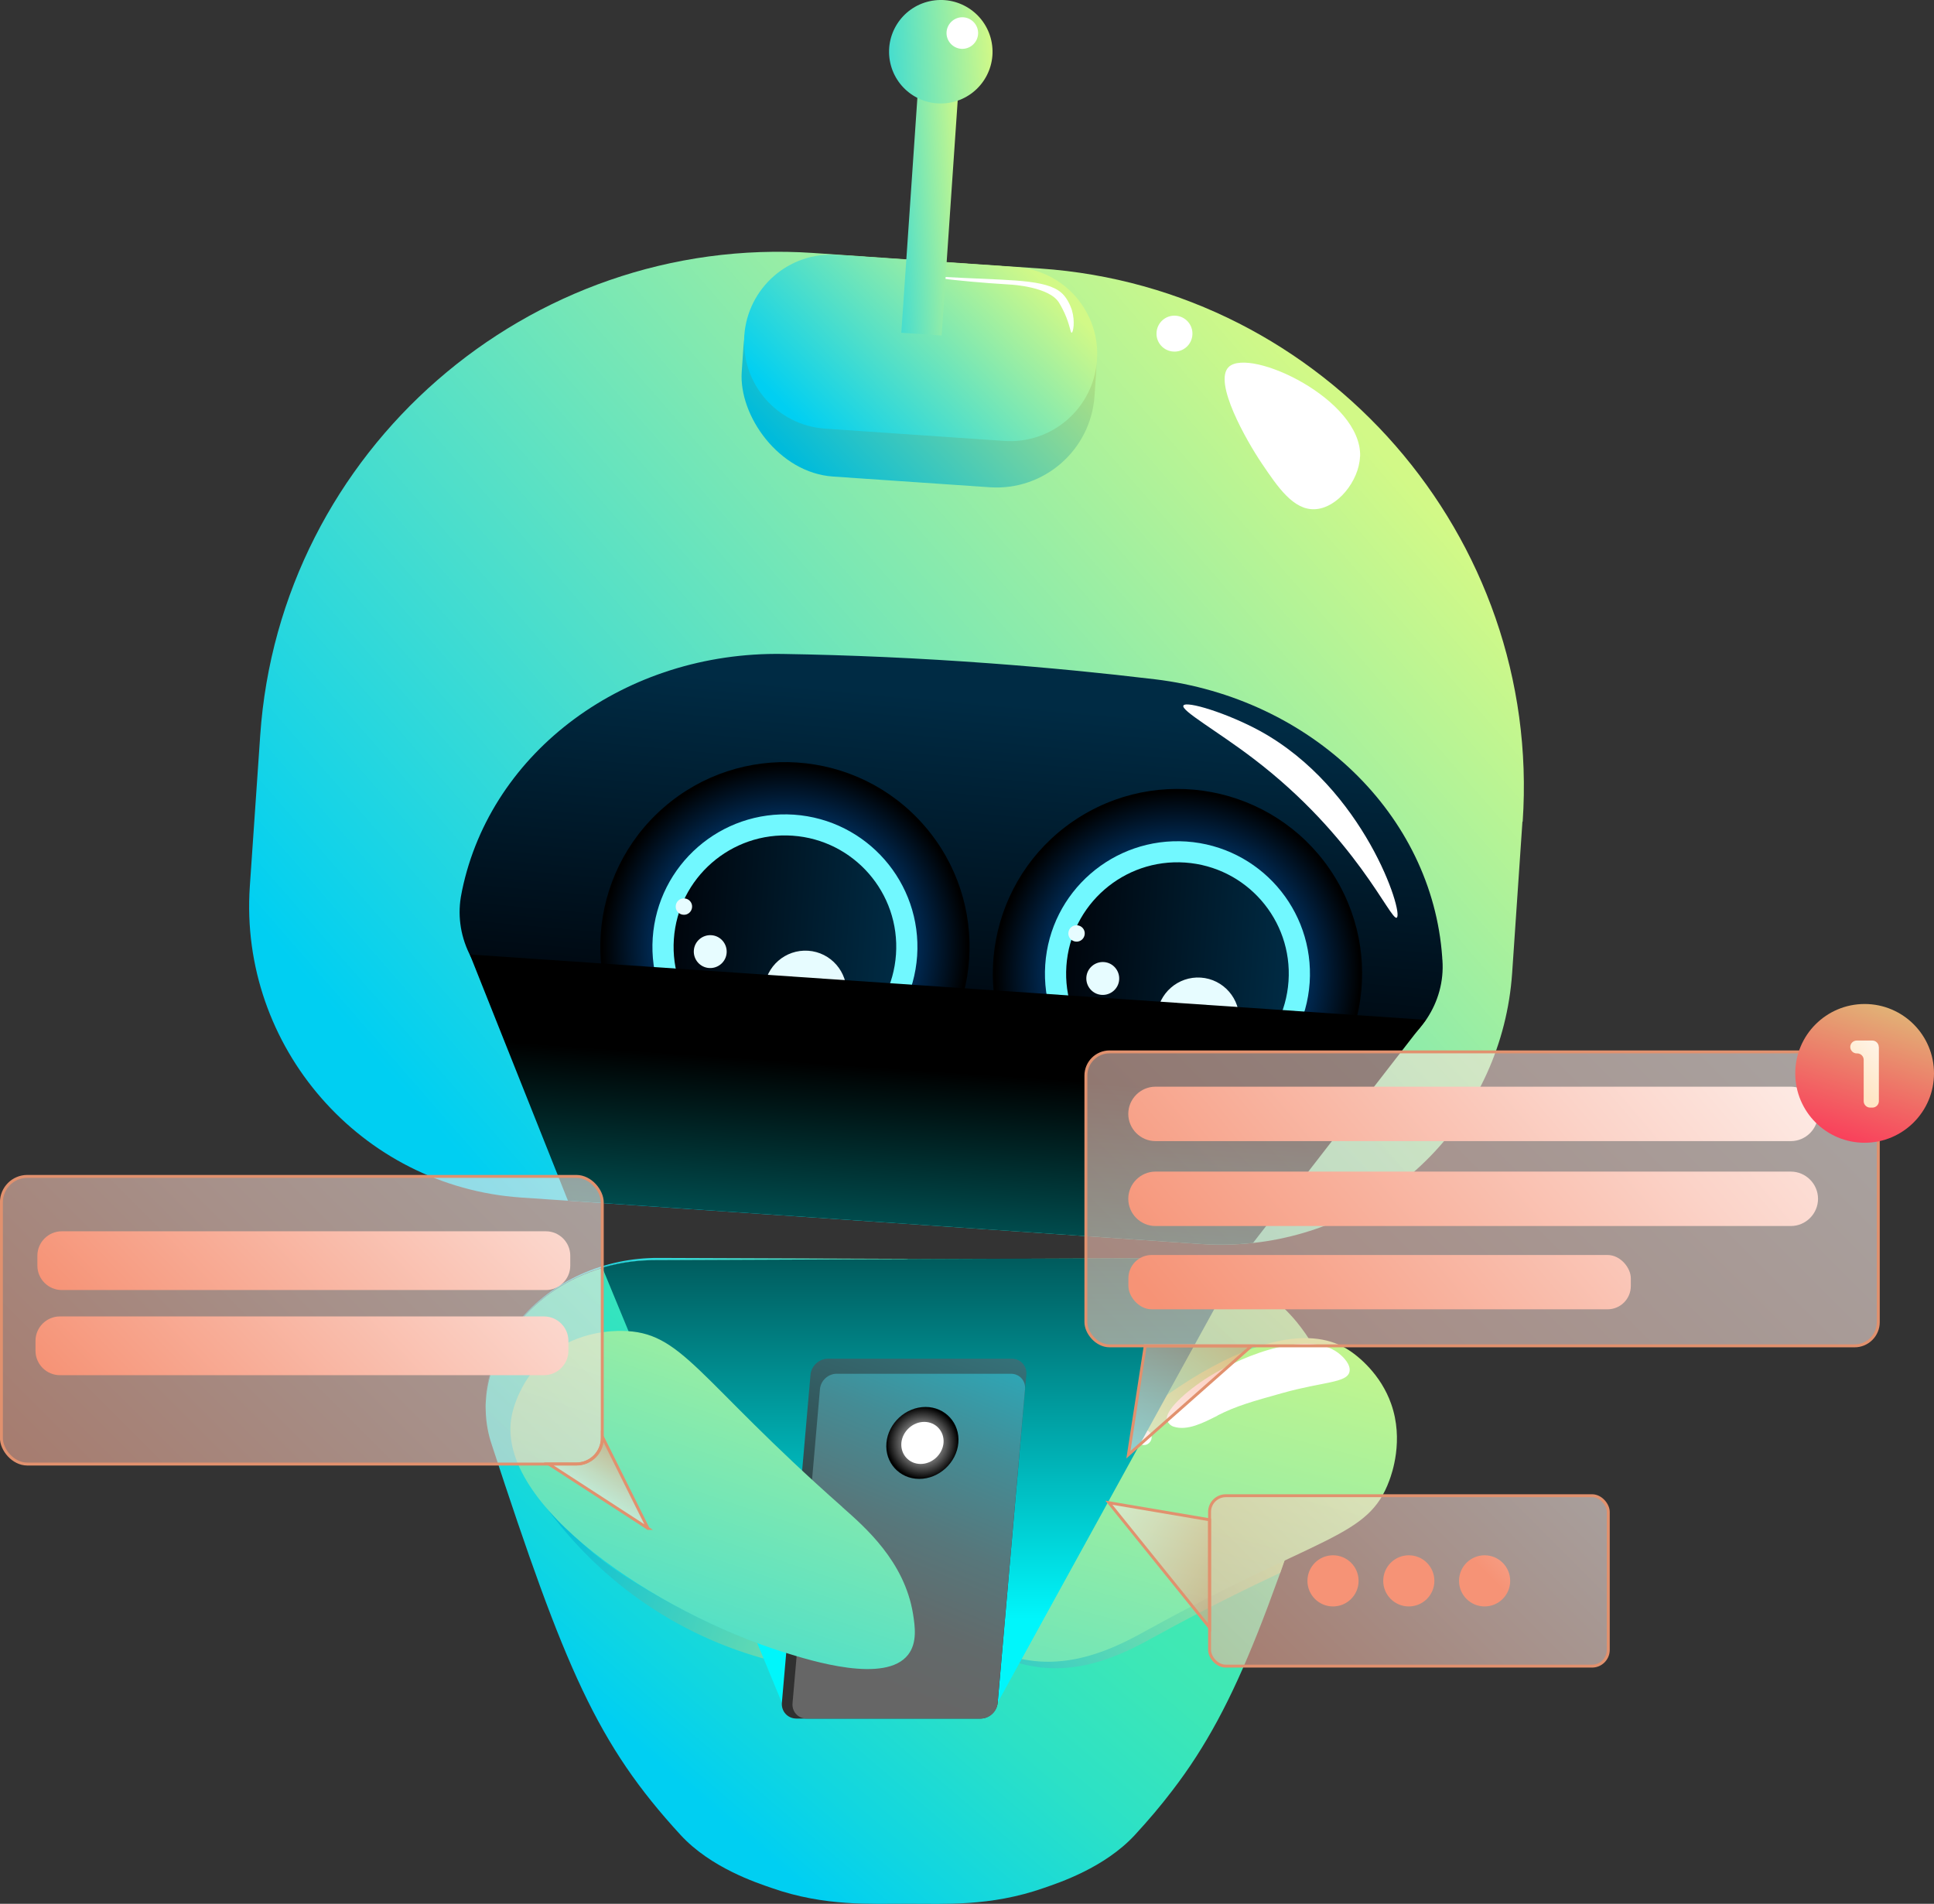 <?xml version="1.0" encoding="UTF-8"?>
<svg xmlns="http://www.w3.org/2000/svg" xmlns:xlink="http://www.w3.org/1999/xlink" viewBox="0 0 165.6 163">
  <rect x="0" y="0" width="165.6" height="163" fill="#333333" stroke="none"/>
  <defs>
    <style>
      .cls-1 {
        fill: url(#_Áĺçűě_ííűé_ăđŕäčĺíň_85-7);
      }

      .cls-2 {
        fill: url(#_Áĺçűě_ííűé_ăđŕäčĺíň_2);
      }

      .cls-3 {
        fill: url(#_Áĺçűě_ííűé_ăđŕäčĺíň_79-2);
      }

      .cls-3, .cls-4, .cls-5, .cls-6, .cls-7 {
        mix-blend-mode: screen;
      }

      .cls-8 {
        fill: #fff;
      }

      .cls-9 {
        fill: url(#_Áĺçűě_ííűé_ăđŕäčĺíň_92);
      }

      .cls-10 {
        fill: url(#_Áĺçűě_ííűé_ăđŕäčĺíň_7);
      }

      .cls-11 {
        fill: url(#_Áĺçűě_ííűé_ăđŕäčĺíň_9);
      }

      .cls-4 {
        fill: url(#_Áĺçűě_ííűé_ăđŕäčĺíň_8-2);
      }

      .cls-12 {
        fill: url(#_Áĺçűě_ííűé_ăđŕäčĺíň_2-5);
      }

      .cls-5 {
        fill: url(#_Áĺçűě_ííűé_ăđŕäčĺíň_8);
      }

      .cls-13 {
        fill: url(#_Áĺçűě_ííűé_ăđŕäčĺíň_111);
      }

      .cls-14 {
        fill: #00abad;
      }

      .cls-15 {
        fill: #e7fcff;
      }

      .cls-16 {
        fill: url(#_Áĺçűě_ííűé_ăđŕäčĺíň_2-4);
      }

      .cls-17 {
        fill: url(#_Áĺçűě_ííűé_ăđŕäčĺíň_257);
      }

      .cls-18 {
        isolation: isolate;
      }

      .cls-19 {
        fill: url(#_Áĺçűě_ííűé_ăđŕäčĺíň_294);
      }

      .cls-20 {
        fill: url(#_Áĺçűě_ííűé_ăđŕäčĺíň_87-3);
      }

      .cls-20, .cls-21, .cls-22, .cls-23, .cls-24, .cls-25 {
        opacity: .58;
      }

      .cls-26 {
        fill: url(#_Áĺçűě_ííűé_ăđŕäčĺíň_282);
      }

      .cls-27 {
        fill: url(#_Áĺçűě_ííűé_ăđŕäčĺíň_5-2);
      }

      .cls-28 {
        fill: #71f8ff;
      }

      .cls-29 {
        stroke: #e1916e;
        stroke-miterlimit: 10;
        stroke-width: .25px;
      }

      .cls-29, .cls-30 {
        fill: none;
      }

      .cls-31 {
        fill: url(#_Áĺçűě_ííűé_ăđŕäčĺíň_111-2);
      }

      .cls-32 {
        fill: url(#_Áĺçűě_ííűé_ăđŕäčĺíň_294-2);
      }

      .cls-33 {
        fill: url(#_Áĺçűě_ííűé_ăđŕäčĺíň_12-3);
      }

      .cls-34 {
        fill: url(#_Áĺçűě_ííűé_ăđŕäčĺíň_85-3);
      }

      .cls-35 {
        fill: url(#_Áĺçűě_ííűé_ăđŕäčĺíň_85-5);
      }

      .cls-21 {
        fill: url(#_Áĺçűě_ííűé_ăđŕäčĺíň_87);
      }

      .cls-6 {
        fill: url(#_Áĺçűě_ííűé_ăđŕäčĺíň_79);
      }

      .cls-36 {
        fill: url(#_Áĺçűě_ííűé_ăđŕäčĺíň_2-3);
      }

      .cls-37 {
        fill: url(#_Áĺçűě_ííűé_ăđŕäčĺíň_85-4);
      }

      .cls-22 {
        fill: url(#_Áĺçűě_ííűé_ăđŕäčĺíň_87-5);
      }

      .cls-23 {
        fill: url(#_Áĺçűě_ííűé_ăđŕäčĺíň_87-2);
      }

      .cls-38 {
        clip-path: url(#clippath);
      }

      .cls-24 {
        fill: url(#_Áĺçűě_ííűé_ăđŕäčĺíň_85);
      }

      .cls-39 {
        fill: url(#_Áĺçűě_ííűé_ăđŕäčĺíň_12);
      }

      .cls-40 {
        fill: url(#_Áĺçűě_ííűé_ăđŕäčĺíň_2-2);
      }

      .cls-41 {
        fill: url(#_Áĺçűě_ííűé_ăđŕäčĺíň_12-2);
      }

      .cls-42 {
        fill: url(#_Áĺçűě_ííűé_ăđŕäčĺíň_5);
      }

      .cls-7 {
        fill: url(#_Áĺçűě_ííűé_ăđŕäčĺíň_264);
      }

      .cls-43 {
        fill: url(#_Áĺçűě_ííűé_ăđŕäčĺíň_85-6);
      }

      .cls-44 {
        fill: url(#_Áĺçűě_ííűé_ăđŕäčĺíň_85-2);
      }

      .cls-25 {
        fill: url(#_Áĺçűě_ííűé_ăđŕäčĺíň_87-4);
      }

      .cls-45 {
        fill: url(#_Áĺçűě_ííűé_ăđŕäčĺíň_85-9);
      }

      .cls-46 {
        fill: url(#_Áĺçűě_ííűé_ăđŕäčĺíň_85-8);
      }
    </style>
    <linearGradient id="_Áĺçűě_ííűé_ăđŕäčĺíň_7" data-name="Áĺçűě˙ííűé ăđŕäčĺíň 7" x1="54.61" y1="154.07" x2="110.61" y2="88.68" gradientUnits="userSpaceOnUse">
      <stop offset=".04" stop-color="#00cff2"/>
      <stop offset=".13" stop-color="#11d6e0"/>
      <stop offset=".29" stop-color="#2ce1c6"/>
      <stop offset=".43" stop-color="#3de7b6"/>
      <stop offset=".54" stop-color="#43eab1"/>
      <stop offset=".69" stop-color="#6eeea4"/>
      <stop offset="1" stop-color="#d2f987"/>
    </linearGradient>
    <linearGradient id="_Áĺçűě_ííűé_ăđŕäčĺíň_294" data-name="Áĺçűě˙ííűé ăđŕäčĺíň 294" x1="44.53" y1="130.09" x2="89.75" y2="145.91" gradientUnits="userSpaceOnUse">
      <stop offset=".04" stop-color="#00bed9"/>
      <stop offset="1" stop-color="#d2f987"/>
    </linearGradient>
    <linearGradient id="_Áĺçűě_ííűé_ăđŕäčĺíň_294-2" data-name="Áĺçűě˙ííűé ăđŕäčĺíň 294" x1="78.43" y1="153.45" x2="111.55" y2="120.33" xlink:href="#_Áĺçűě_ííűé_ăđŕäčĺíň_294"/>
    <linearGradient id="_Áĺçűě_ííűé_ăđŕäčĺíň_5" data-name="Áĺçűě˙ííűé ăđŕäčĺíň 5" x1="954.7" y1="688.79" x2="1014.71" y2="628.78" gradientTransform="translate(1160.24 670.36) rotate(-119.91) scale(1 -1)" gradientUnits="userSpaceOnUse">
      <stop offset=".04" stop-color="#00cff2"/>
      <stop offset=".05" stop-color="#03cff0"/>
      <stop offset=".4" stop-color="#5ae1c3"/>
      <stop offset=".69" stop-color="#9beea2"/>
      <stop offset=".89" stop-color="#c2f58e"/>
      <stop offset="1" stop-color="#d2f987"/>
    </linearGradient>
    <linearGradient id="_Áĺçűě_ííűé_ăđŕäčĺíň_79" data-name="Áĺçűě˙ííűé ăđŕäčĺíň 79" x1="78.6" y1="145.9" x2="78.6" y2="89.66" gradientUnits="userSpaceOnUse">
      <stop offset=".13" stop-color="#00f6fb"/>
      <stop offset="1" stop-color="#000"/>
    </linearGradient>
    <linearGradient id="_Áĺçűě_ííűé_ăđŕäčĺíň_2" data-name="Áĺçűě˙ííűé ăđŕäčĺíň 2" x1="51.64" y1="121.47" x2="85.32" y2="82.15" gradientUnits="userSpaceOnUse">
      <stop offset=".04" stop-color="#00cff2"/>
      <stop offset="1" stop-color="#d2f987"/>
    </linearGradient>
    <linearGradient id="_Áĺçűě_ííűé_ăđŕäčĺíň_257" data-name="Áĺçűě˙ííűé ăđŕäčĺíň 257" x1="74.51" y1="139.67" x2="89.84" y2="97.66" gradientUnits="userSpaceOnUse">
      <stop offset="0" stop-color="#303030"/>
      <stop offset=".83" stop-color="#378c97"/>
      <stop offset="1" stop-color="#399fac"/>
    </linearGradient>
    <linearGradient id="_Áĺçűě_ííűé_ăđŕäčĺíň_282" data-name="Áĺçűě˙ííűé ăđŕäčĺíň 282" x1="73.3" y1="143.44" x2="89.52" y2="103.71" gradientUnits="userSpaceOnUse">
      <stop offset="0" stop-color="#666"/>
      <stop offset=".14" stop-color="#626a6b"/>
      <stop offset=".31" stop-color="#57777b"/>
      <stop offset=".5" stop-color="#448c95"/>
      <stop offset=".71" stop-color="#2baaba"/>
      <stop offset=".93" stop-color="#0bcfe8"/>
      <stop offset="1" stop-color="#00ddf9"/>
    </linearGradient>
    <linearGradient id="_Áĺçűě_ííűé_ăđŕäčĺíň_5-2" data-name="Áĺçűě˙ííűé ăđŕäčĺíň 5" x1="-652.24" y1="-445.84" x2="-579.4" y2="-462.63" gradientTransform="translate(771.5 -155.01) rotate(-58.28)" xlink:href="#_Áĺçűě_ííűé_ăđŕäčĺíň_5"/>
    <radialGradient id="_Áĺçűě_ííűé_ăđŕäčĺíň_264" data-name="Áĺçűě˙ííűé ăđŕäčĺíň 264" cx="78.98" cy="123.54" fx="78.98" fy="123.54" r="3.09" gradientUnits="userSpaceOnUse">
      <stop offset="0" stop-color="#fff"/>
      <stop offset="1" stop-color="#000"/>
    </radialGradient>
    <linearGradient id="_Áĺçűě_ííűé_ăđŕäčĺíň_2-2" data-name="Áĺçűě˙ííűé ăđŕäčĺíň 2" x1="43.63" y1="143.73" x2="116.63" y2="70.73" gradientTransform="translate(3.63 -43.42) rotate(3.91)" xlink:href="#_Áĺçűě_ííűé_ăđŕäčĺíň_2"/>
    <linearGradient id="_Áĺçűě_ííűé_ăđŕäčĺíň_12" data-name="Áĺçűě˙ííűé ăđŕäčĺíň 12" x1="85.87" y1="126.88" x2="86.52" y2="97.69" gradientTransform="translate(3.63 -43.42) rotate(3.91)" gradientUnits="userSpaceOnUse">
      <stop offset="0" stop-color="#00050c"/>
      <stop offset="1" stop-color="#002b44"/>
    </linearGradient>
    <clipPath id="clippath">
      <path class="cls-30" d="m117.96,90.62h0c-1.46.6-3.07.86-4.68.75l-64.87-4.43c-1.61-.11-3.17-.58-4.54-1.38h0c-3.36-1.95-5.08-5.56-4.35-9.08l.05-.26c2.49-11.94,14.03-20.45,27.46-20.23,5.68.09,11.63.35,17.83.81,4.85.36,9.53.82,14.04,1.36,13.38,1.61,23.74,11.59,24.59,23.8,0,.09.01.18.02.26.25,3.59-1.95,6.92-5.54,8.4Z"/>
    </clipPath>
    <radialGradient id="_Áĺçűě_ííűé_ăđŕäčĺíň_8" data-name="Áĺçűě˙ííűé ăđŕäčĺíň 8" cx="105.61" cy="119.85" fx="105.61" fy="119.85" r="15.64" gradientTransform="translate(84.31 -75.53) rotate(35.45)" gradientUnits="userSpaceOnUse">
      <stop offset=".13" stop-color="#0080ff"/>
      <stop offset="1" stop-color="#000"/>
    </radialGradient>
    <linearGradient id="_Áĺçűě_ííűé_ăđŕäčĺíň_12-2" data-name="Áĺçűě˙ííűé ăđŕäčĺíň 12" x1="96.08" y1="119.85" x2="115.14" y2="119.85" xlink:href="#_Áĺçűě_ííűé_ăđŕäčĺíň_12"/>
    <radialGradient id="_Áĺçűě_ííűé_ăđŕäčĺíň_8-2" data-name="Áĺçűě˙ííűé ăđŕäčĺíň 8" cx="71.92" cy="119.85" fx="71.92" fy="119.85" r="15.64" gradientTransform="translate(101.1 -54.54) rotate(45)" xlink:href="#_Áĺçűě_ííűé_ăđŕäčĺíň_8"/>
    <linearGradient id="_Áĺçűě_ííűé_ăđŕäčĺíň_12-3" data-name="Áĺçűě˙ííűé ăđŕäčĺíň 12" x1="62.39" y1="119.85" x2="81.45" y2="119.85" xlink:href="#_Áĺçűě_ííűé_ăđŕäčĺíň_12"/>
    <linearGradient id="_Áĺçűě_ííűé_ăđŕäčĺíň_111" data-name="Áĺçűě˙ííűé ăđŕäčĺíň 111" x1="73.49" y1="100.86" x2="84.94" y2="90.84" gradientTransform="translate(-5.29 .83) rotate(-.18)" gradientUnits="userSpaceOnUse">
      <stop offset=".04" stop-color="#ff2655"/>
      <stop offset="1" stop-color="#d2f987"/>
    </linearGradient>
    <linearGradient id="_Áĺçűě_ííűé_ăđŕäčĺíň_9" data-name="Áĺçűě˙ííűé ăđŕäčĺíň 9" x1="70.74" y1="80.38" x2="88.35" y2="60.51" gradientTransform="translate(-1.32 -38.12)" gradientUnits="userSpaceOnUse">
      <stop offset=".04" stop-color="#00bbdb"/>
      <stop offset="1" stop-color="#bfe37b"/>
    </linearGradient>
    <linearGradient id="_Áĺçűě_ííűé_ăđŕäčĺíň_2-3" data-name="Áĺçűě˙ííűé ăđŕäčĺíň 2" x1="71.5" y1="77.51" x2="87.66" y2="59.26" gradientTransform="translate(3.63 -43.42) rotate(3.91)" xlink:href="#_Áĺçűě_ííűé_ăđŕäčĺíň_2"/>
    <linearGradient id="_Áĺçűě_ííűé_ăđŕäčĺíň_2-4" data-name="Áĺçűě˙ííűé ăđŕäčĺíň 2" x1="72.96" y1="56.39" x2="83.34" y2="54.87" gradientTransform="translate(-.33 -38.09)" xlink:href="#_Áĺçűě_ííűé_ăđŕäčĺíň_2"/>
    <linearGradient id="_Áĺçűě_ííűé_ăđŕäčĺíň_2-5" data-name="Áĺçűě˙ííűé ăđŕäčĺíň 2" x1="70.68" y1="43.85" x2="84.42" y2="41.85" gradientTransform="translate(15.92 -59.05) rotate(16.51)" xlink:href="#_Áĺçűě_ííűé_ăđŕäčĺíň_2"/>
    <linearGradient id="_Áĺçűě_ííűé_ăđŕäčĺíň_79-2" data-name="Áĺçűě˙ííűé ăđŕäčĺíň 79" x1="86.07" y1="179.29" x2="86.07" y2="129.59" gradientTransform="translate(3.63 -43.42) rotate(3.91)" xlink:href="#_Áĺçűě_ííűé_ăđŕäčĺíň_79"/>
    <linearGradient id="_Áĺçűě_ííűé_ăđŕäčĺíň_87" data-name="Áĺçűě˙ííűé ăđŕäčĺíň 87" x1="104.36" y1="112.52" x2="94.62" y2="127.66" gradientUnits="userSpaceOnUse">
      <stop offset=".04" stop-color="#f69376"/>
      <stop offset=".22" stop-color="#f9ac94"/>
      <stop offset=".55" stop-color="#fbd4c8"/>
      <stop offset=".85" stop-color="#fef3ef"/>
      <stop offset="1" stop-color="#fff"/>
    </linearGradient>
    <linearGradient id="_Áĺçűě_ííűé_ăđŕäčĺíň_85" data-name="Áĺçűě˙ííűé ăđŕäčĺíň 85" x1="63.8" y1="165.75" x2="162.72" y2="66.83" gradientUnits="userSpaceOnUse">
      <stop offset=".04" stop-color="#f69376"/>
      <stop offset=".15" stop-color="#f7a188"/>
      <stop offset=".55" stop-color="#fbd3c8"/>
      <stop offset=".85" stop-color="#fef3ef"/>
      <stop offset="1" stop-color="#fff"/>
    </linearGradient>
    <linearGradient id="_Áĺçűě_ííűé_ăđŕäčĺíň_85-2" data-name="Áĺçűě˙ííűé ăđŕäčĺíň 85" x1="99.94" y1="117.56" x2="157.13" y2="69.13" xlink:href="#_Áĺçűě_ííűé_ăđŕäčĺíň_85"/>
    <linearGradient id="_Áĺçűě_ííűé_ăđŕäčĺíň_85-3" data-name="Áĺçűě˙ííűé ăđŕäčĺíň 85" x1="103.53" y1="121.79" x2="165.96" y2="68.93" xlink:href="#_Áĺçűě_ííűé_ăđŕäčĺíň_85"/>
    <linearGradient id="_Áĺçűě_ííűé_ăđŕäčĺíň_85-4" data-name="Áĺçűě˙ííűé ăđŕäčĺíň 85" x1="103.7" y1="121.99" x2="164.3" y2="70.68" xlink:href="#_Áĺçűě_ííűé_ăđŕäčĺíň_85"/>
    <linearGradient id="_Áĺçűě_ííűé_ăđŕäčĺíň_87-2" data-name="Áĺçűě˙ííűé ăđŕäčĺíň 87" x1="-11.02" y1="149.9" x2="58.26" y2="80.62" xlink:href="#_Áĺçűě_ííűé_ăđŕäčĺíň_87"/>
    <linearGradient id="_Áĺçűě_ííűé_ăđŕäčĺíň_87-3" data-name="Áĺçűě˙ííűé ăđŕäčĺíň 87" x1="53.78" y1="124.14" x2="50.56" y2="129.15" xlink:href="#_Áĺçűě_ííűé_ăđŕäčĺíň_87"/>
    <linearGradient id="_Áĺçűě_ííűé_ăđŕäčĺíň_87-4" data-name="Áĺçűě˙ííűé ăđŕäčĺíň 87" x1="690.29" y1="695.46" x2="680.88" y2="710.09" gradientTransform="translate(812.04 -543.23) rotate(90.86)" xlink:href="#_Áĺçűě_ííűé_ăđŕäčĺíň_87"/>
    <linearGradient id="_Áĺçűě_ííűé_ăđŕäčĺíň_87-5" data-name="Áĺçűě˙ííűé ăđŕäčĺíň 87" x1="97" y1="158.99" x2="141.41" y2="114.58" xlink:href="#_Áĺçűě_ííűé_ăđŕäčĺíň_87"/>
    <linearGradient id="_Áĺçűě_ííűé_ăđŕäčĺíň_85-5" data-name="Áĺçűě˙ííűé ăđŕäčĺíň 85" x1="11.65" y1="121.71" x2="57.84" y2="77.41" xlink:href="#_Áĺçűě_ííűé_ăđŕäčĺíň_85"/>
    <linearGradient id="_Áĺçűě_ííűé_ăđŕäčĺíň_85-6" data-name="Áĺçűě˙ííűé ăđŕäčĺíň 85" x1="120.24" y1="129.26" x2="139.79" y2="109.71" xlink:href="#_Áĺçűě_ííűé_ăđŕäčĺíň_85"/>
    <linearGradient id="_Áĺçűě_ííűé_ăđŕäčĺíň_85-7" data-name="Áĺçűě˙ííűé ăđŕäčĺíň 85" x1="123.49" y1="132.5" x2="143.03" y2="112.96" xlink:href="#_Áĺçűě_ííűé_ăđŕäčĺíň_85"/>
    <linearGradient id="_Áĺçűě_ííűé_ăđŕäčĺíň_85-8" data-name="Áĺçűě˙ííűé ăđŕäčĺíň 85" x1="126.73" y1="135.74" x2="146.27" y2="116.2" xlink:href="#_Áĺçűě_ííűé_ăđŕäčĺíň_85"/>
    <linearGradient id="_Áĺçűě_ííűé_ăđŕäčĺíň_111-2" data-name="Áĺçűě˙ííűé ăđŕäčĺíň 111" x1="156.78" y1="100.99" x2="163.7" y2="79.15" gradientTransform="matrix(1, 0, 0, 1, 0, 0)" xlink:href="#_Áĺçűě_ííűé_ăđŕäčĺíň_111"/>
    <linearGradient id="_Áĺçűě_ííűé_ăđŕäčĺíň_92" data-name="Áĺçűě˙ííűé ăđŕäčĺíň 92" x1="163.81" y1="87.82" x2="158.76" y2="92.87" gradientUnits="userSpaceOnUse">
      <stop offset=".04" stop-color="#fff"/>
      <stop offset="1" stop-color="#ffe5c4"/>
    </linearGradient>
    <linearGradient id="_Áĺçűě_ííűé_ăđŕäčĺíň_85-9" data-name="Áĺçűě˙ííűé ăđŕäčĺíň 85" x1="11.49" y1="129.01" x2="57.68" y2="84.7" xlink:href="#_Áĺçűě_ííűé_ăđŕäčĺíň_85"/>
  </defs>
  <g class="cls-18">
    <g id="Ebene_1" data-name="Ebene 1">
      <g>
        <path class="cls-10" d="m113.85,120.44c0,.15,0,.29,0,.43-.05,1.36-.37,2.39-.53,2.85-1.38,4.22-2.59,7.81-3.7,10.94-.05.14-.1.27-.15.41-2.45,6.81-4.5,11.39-7.05,15.34-.65,1.01-1.33,1.97-2.06,2.92-.96,1.26-2.01,2.5-3.18,3.77-2.6,2.82-6.52,4.1-7.79,4.54-4.63,1.63-8.71,1.34-11.43,1.36h-.47c-2.72-.03-6.81.27-11.43-1.36-1.27-.44-5.2-1.72-7.79-4.54-7.14-7.77-9.88-14.22-16.15-33.37-.15-.44-.45-1.39-.52-2.67-.02-.37-.03-.74,0-1.11.14-2.29,1.06-4.53,2.71-6.58,1.88-2.34,4.44-3.98,7.28-4.81,1.41-.43,2.91-.65,4.41-.66l21.73-.09,21.33-.08c2.28,0,4.53.46,6.57,1.38,2.08.92,3.94,2.3,5.42,4.1.51.63.96,1.27,1.34,1.93.14.23.26.47.38.71.45.93.77,1.89.93,2.87.05.27.08.55.11.82.03.3.05.61.05.92Z"/>
        <path class="cls-19" d="m67.31,141.52l-.08.94c-2.68-.59-6.18-1.69-9.88-3.84-7.29-4.23-11.21-10.13-12.98-13.28,1.06,1.8,2.76,4.28,5.39,6.71,2.55,2.36,4.86,3.65,7.52,5.12,2.41,1.33,5.78,2.96,10.03,4.34Z"/>
        <path class="cls-32" d="m113.85,120.44c0,.15,0,.29,0,.43-.05,1.36-.37,2.39-.53,2.85-1.38,4.22-2.59,7.81-3.7,10.94-2.72,1.28-6.17,2.95-10.59,5.38-2.23,1.23-6.15,3.44-10.65,2.61-1.02-.19-2.44-.48-3.14-1.57-1.71-2.67,2.3-7.98,3.8-9.95,5.79-7.66,16.22-15.99,23.35-16,.14.23.26.47.38.71.45.93.77,1.89.93,2.87.05.27.08.55.11.82.03.3.05.61.05.92Z"/>
        <path class="cls-42" d="m98.37,139.49c14.77-8.13,18.79-7.81,20.59-12.73.21-.56,1.26-3.45.16-6.56-.87-2.48-2.76-4.1-3.86-4.75-6.67-3.94-20.03,6.05-26.88,15.12-1.49,1.98-5.5,7.28-3.79,9.95.7,1.09,2.12,1.38,3.14,1.57,4.5.84,8.42-1.38,10.64-2.6Z"/>
        <path class="cls-8" d="m104.25,121.19c1.62-.82,2.94-1.19,5.59-1.93,3.46-.97,5.49-.85,5.71-1.81.14-.63-.57-1.28-.74-1.43-2.47-2.25-8.14-.13-11.31,1.86-1.94,1.21-3.88,2.98-3.56,3.76.05.12.23.4.53.5,1.18.4,2.56-.32,3.79-.94Z"/>
        <path class="cls-8" d="m97.62,122.49c-.32.18-.43.59-.24.9s.59.43.9.24.43-.59.24-.9c-.18-.32-.59-.43-.9-.24Z"/>
        <path class="cls-6" d="m99.05,107.71c2.28,0,4.53.46,6.57,1.38l-20.19,36.68h-18.49l-15.36-37.22c1.41-.43,2.91-.65,4.41-.66l21.73-.09,21.33-.08Z"/>
        <path class="cls-2" d="m77.71,107.8l-21.73.09c-4.51.02-8.87,1.95-11.69,5.46-1.65,2.05-2.58,4.29-2.71,6.58.11-2.35,1.08-4.65,2.8-6.75,2.92-3.56,7.39-5.5,12-5.48l21.34.08Z"/>
        <path class="cls-17" d="m83.94,147.14h-15.74c-.76,0-1.32-.62-1.25-1.37l2.45-28.07c.07-.76.74-1.37,1.49-1.37h15.74c.76,0,1.32.62,1.25,1.37l-2.45,28.07c-.07.76-.74,1.37-1.49,1.37Z"/>
        <path class="cls-26" d="m84,147.14h-14.94c-.72,0-1.26-.59-1.2-1.31l2.35-26.9c.06-.72.7-1.31,1.42-1.31h14.94c.72,0,1.26.59,1.2,1.31l-2.35,26.9c-.06.72-.7,1.31-1.42,1.31Z"/>
        <path class="cls-27" d="m72.14,129.04c-12.63-11.16-13.69-15.06-18.93-15.09-.6,0-3.67-.02-6.23,2.06-2.04,1.66-2.93,3.98-3.17,5.24-1.46,7.61,12.46,16.82,23.3,20.21,2.36.74,8.71,2.72,10.65.21.8-1.03.58-2.46.42-3.48-.73-4.52-4.14-7.46-6.04-9.14Z"/>
        <path class="cls-7" d="m78.71,126.62h0c-1.69,0-2.96-1.39-2.81-3.08h0c.15-1.69,1.65-3.08,3.35-3.08h0c1.69,0,2.96,1.39,2.81,3.08h0c-.15,1.69-1.65,3.08-3.35,3.08Z"/>
        <path class="cls-8" d="m78.83,125.34h0c-.99,0-1.73-.81-1.65-1.8h0c.09-.99.97-1.8,1.96-1.8h0c.99,0,1.73.81,1.65,1.8h0c-.09.99-.97,1.8-1.96,1.8Z"/>
        <g>
          <path class="cls-40" d="m130.36,70.34l-.88,12.95c-.84,12.26-10.38,21.84-22.18,23.13-1.45.15-2.93.19-4.44.09l-58.25-3.98c-13.71-.94-24.15-12.91-23.22-26.62l.89-12.94c1.67-24.38,22.98-42.97,47.37-41.31l19.42,1.33c24.38,1.67,42.97,22.99,41.31,47.37Z"/>
          <path class="cls-8" d="m116.45,39.1c-.08,2.07-1.94,4.42-3.88,4.5-1.82.07-3.14-1.87-4.5-3.88-1.34-1.98-4.22-7.03-2.85-8.31,1.81-1.69,11.43,2.8,11.24,7.69Z"/>
          <path class="cls-8" d="m102.1,28.67c-.06.85-.79,1.49-1.64,1.43-.85-.06-1.49-.79-1.43-1.64.06-.85.79-1.49,1.64-1.43.85.06,1.49.79,1.43,1.64Z"/>
          <g>
            <g>
              <path class="cls-39" d="m117.96,90.62h0c-1.46.6-3.07.86-4.68.75l-64.87-4.43c-1.61-.11-3.17-.58-4.54-1.38h0c-3.36-1.95-5.08-5.56-4.35-9.08l.05-.26c2.49-11.94,14.03-20.45,27.46-20.23,5.68.09,11.63.35,17.83.81,4.85.36,9.53.82,14.04,1.36,13.38,1.61,23.74,11.59,24.59,23.8,0,.09.01.18.02.26.25,3.59-1.95,6.92-5.54,8.4Z"/>
              <path class="cls-8" d="m119.6,78.57c-.52.31-3.48-6.93-12.29-13.63-3.1-2.36-6.2-4.1-5.98-4.53.22-.44,3.77.65,6.57,2.18,8.91,4.9,12.31,15.6,11.7,15.97Z"/>
            </g>
            <g class="cls-38">
              <g>
                <circle class="cls-5" cx="100.82" cy="83.36" r="15.81" transform="translate(-28.71 65.05) rotate(-31.54)"/>
                <path class="cls-28" d="m112.14,84.14c-.43,6.25-5.84,10.97-12.09,10.55-6.25-.43-10.97-5.84-10.55-12.09s5.84-10.97,12.09-10.55c6.25.43,10.97,5.84,10.55,12.09Z"/>
                <path class="cls-41" d="m110.33,84.01c-.36,5.25-4.91,9.22-10.16,8.86-5.25-.36-9.22-4.91-8.86-10.16.36-5.25,4.91-9.22,10.16-8.86,5.25.36,9.22,4.91,8.86,10.16Z"/>
                <path class="cls-15" d="m106.1,87.46c-.13,1.94-1.82,3.41-3.76,3.28-1.95-.13-3.41-1.82-3.28-3.76.13-1.94,1.82-3.41,3.76-3.28s3.41,1.82,3.28,3.76Z"/>
                <path class="cls-15" d="m95.83,83.87c-.05.78-.73,1.36-1.5,1.31-.78-.05-1.36-.73-1.31-1.5.05-.78.73-1.36,1.5-1.31.78.05,1.36.73,1.31,1.5Z"/>
                <path class="cls-15" d="m92.88,79.97c-.03.39-.36.68-.75.65-.39-.03-.68-.36-.65-.75.03-.39.36-.68.75-.65.39.03.68.36.65.75Z"/>
              </g>
              <g>
                <circle class="cls-4" cx="67.21" cy="81.06" r="15.81" transform="translate(-36.72 64.14) rotate(-41.09)"/>
                <path class="cls-28" d="m78.53,81.84c-.43,6.25-5.84,10.97-12.09,10.55-6.25-.43-10.97-5.84-10.55-12.09.43-6.25,5.84-10.97,12.09-10.55,6.25.43,10.97,5.84,10.55,12.09Z"/>
                <path class="cls-33" d="m76.72,81.71c-.36,5.25-4.91,9.22-10.16,8.86-5.25-.36-9.22-4.91-8.86-10.16.36-5.25,4.91-9.22,10.16-8.86,5.25.36,9.22,4.91,8.86,10.16Z"/>
                <path class="cls-15" d="m72.48,85.16c-.13,1.94-1.82,3.41-3.76,3.28-1.95-.13-3.41-1.82-3.28-3.76.13-1.95,1.82-3.41,3.76-3.28s3.41,1.82,3.28,3.76Z"/>
                <path class="cls-15" d="m62.22,81.57c-.05.78-.73,1.36-1.5,1.31-.78-.05-1.36-.73-1.31-1.5.05-.78.73-1.36,1.5-1.31.78.05,1.36.73,1.31,1.5Z"/>
                <path class="cls-15" d="m59.26,77.67c-.03.39-.36.68-.75.65-.39-.03-.68-.36-.65-.75.03-.39.36-.68.75-.65.39.03.68.36.65.75Z"/>
              </g>
            </g>
          </g>
          <path class="cls-13" d="m73.9,102.07s-.02-7.39-3.13-7.34c-2.38.04-3.59,4.64-1.48,6.97l4.61.37Z"/>
          <path class="cls-14" d="m75.31,103.11c-.1,0-.19,0-.29,0-3.58-.06-6.35-1.29-8.05-2.32-.39-.24-.52-.74-.28-1.14.24-.39.75-.52,1.14-.28,1.52.92,4.01,2.02,7.22,2.08,3.23.06,5.77-.97,7.33-1.84.4-.22.9-.08,1.13.32.22.4.08.9-.32,1.13-1.69.94-4.41,2.05-7.87,2.05Z"/>
          <rect class="cls-11" x="63.55" y="22.32" width="30.28" height="18.96" rx="8.41" ry="8.41" transform="translate(2.35 -5.29) rotate(3.91)"/>
          <path class="cls-36" d="m85.98,37.75l-15.32-1.05c-4.11-.28-7.22-3.84-6.93-7.95h0c.28-4.11,3.84-7.22,7.95-6.93l15.32,1.05c4.11.28,7.22,3.84,6.93,7.95h0c-.28,4.11-3.84,7.22-7.95,6.93Z"/>
          <path class="cls-8" d="m91.76,28.48c-.11,0-.14-.64-.61-1.68,0,0-.22-.48-.48-.9-.84-1.34-3.98-1.53-4.23-1.54-4.9-.29-8.02-.82-8.02-.79,0,.02,2.3.14,3.98.22,4.75.23,7.59.17,8.72,1.52.47.56.67,1.27.67,1.27.28.96.1,1.9-.03,1.91Z"/>
          <rect class="cls-16" x="77.95" y="5.92" width="3.46" height="22.71" transform="translate(1.36 -5.39) rotate(3.91)"/>
          <circle class="cls-12" cx="80.56" cy="4.43" r="4.43" transform="translate(.97 17.68) rotate(-12.6)"/>
          <path class="cls-8" d="m83.75,2.92c-.05.74-.7,1.31-1.44,1.26s-1.31-.7-1.26-1.44c.05-.74.7-1.31,1.44-1.26s1.31.7,1.26,1.44Z"/>
          <path class="cls-3" d="m122.09,87.32l-14.8,19.1c-1.45.15-2.93.19-4.44.09l-54.22-3.71-8.4-21.08,81.86,5.6Z"/>
        </g>
        <polygon class="cls-21" points="107.17 115.23 96.62 124.55 98.06 115.23 107.17 115.23"/>
        <polygon class="cls-29" points="107.17 115.23 96.62 124.55 98.06 115.23 107.17 115.23"/>
        <rect class="cls-24" x="92.98" y="90.06" width="67.85" height="25.17" rx="2.03" ry="2.03"/>
        <path class="cls-44" d="m153.34,97.7h-54.4c-1.28,0-2.33-1.05-2.33-2.33h0c0-1.28,1.05-2.33,2.33-2.33h54.4c1.28,0,2.33,1.05,2.33,2.33h0c0,1.28-1.05,2.33-2.33,2.33Z"/>
        <path class="cls-34" d="m153.34,104.97h-54.4c-1.28,0-2.33-1.05-2.33-2.33h0c0-1.28,1.05-2.33,2.33-2.33h54.4c1.28,0,2.33,1.05,2.33,2.33h0c0,1.28-1.05,2.33-2.33,2.33Z"/>
        <rect class="cls-37" x="96.62" y="107.45" width="43.02" height="4.65" rx="1.99" ry="1.99"/>
        <rect class="cls-23" x=".12" y="100.72" width="51.45" height="24.63" rx="2.22" ry="2.22"/>
        <path class="cls-20" d="m55.49,130.86l-8.51-5.52h2.37c1.23,0,2.23-1,2.23-2.22v-.11l3.91,7.85Z"/>
        <rect class="cls-29" x=".12" y="100.72" width="51.45" height="24.63" rx="2.22" ry="2.22"/>
        <path class="cls-29" d="m55.49,130.86l-8.51-5.52h2.37c1.23,0,2.23-1,2.23-2.22v-.11l3.91,7.85Z"/>
        <polygon class="cls-25" points="103.57 139.35 94.95 128.66 103.57 130.12 103.57 139.35"/>
        <rect class="cls-22" x="103.57" y="128.06" width="34.14" height="14.59" rx="1.39" ry="1.39"/>
        <polygon class="cls-29" points="103.57 139.35 94.95 128.66 103.57 130.12 103.57 139.35"/>
        <rect class="cls-29" x="103.57" y="128.06" width="34.14" height="14.59" rx="1.39" ry="1.39"/>
        <path class="cls-35" d="m5.29,105.42h41.45c1.15,0,2.09.94,2.09,2.09v.85c0,1.15-.94,2.09-2.09,2.09H5.29c-1.15,0-2.09-.94-2.09-2.09v-.85c0-1.15.94-2.09,2.09-2.09Z"/>
        <g>
          <path class="cls-43" d="m116.33,135.35c0,1.21-.98,2.19-2.19,2.19s-2.19-.98-2.19-2.19.98-2.19,2.19-2.19,2.19.98,2.19,2.19Z"/>
          <path class="cls-1" d="m122.82,135.35c0,1.21-.98,2.19-2.19,2.19s-2.19-.98-2.19-2.19.98-2.19,2.19-2.19,2.19.98,2.19,2.19Z"/>
          <circle class="cls-46" cx="127.12" cy="135.35" r="2.19"/>
        </g>
        <rect class="cls-29" x="92.98" y="90.06" width="67.85" height="25.17" rx="2.03" ry="2.03"/>
        <circle class="cls-31" cx="159.66" cy="91.9" r="5.94"/>
        <path class="cls-9" d="m160.88,89.65v4.63c0,.3-.25.55-.55.55h-.2c-.3,0-.55-.25-.55-.55v-3.54c0-.3-.25-.55-.55-.55h-.05c-.3,0-.55-.25-.55-.55h0c0-.3.25-.55.55-.55h1.34c.3,0,.55.25.55.55Z"/>
        <path class="cls-45" d="m5.13,112.71h41.45c1.15,0,2.09.94,2.09,2.09v.85c0,1.15-.94,2.09-2.09,2.09H5.13c-1.15,0-2.09-.94-2.09-2.09v-.85c0-1.15.94-2.09,2.09-2.09Z"/>
      </g>
    </g>
  </g>
</svg>